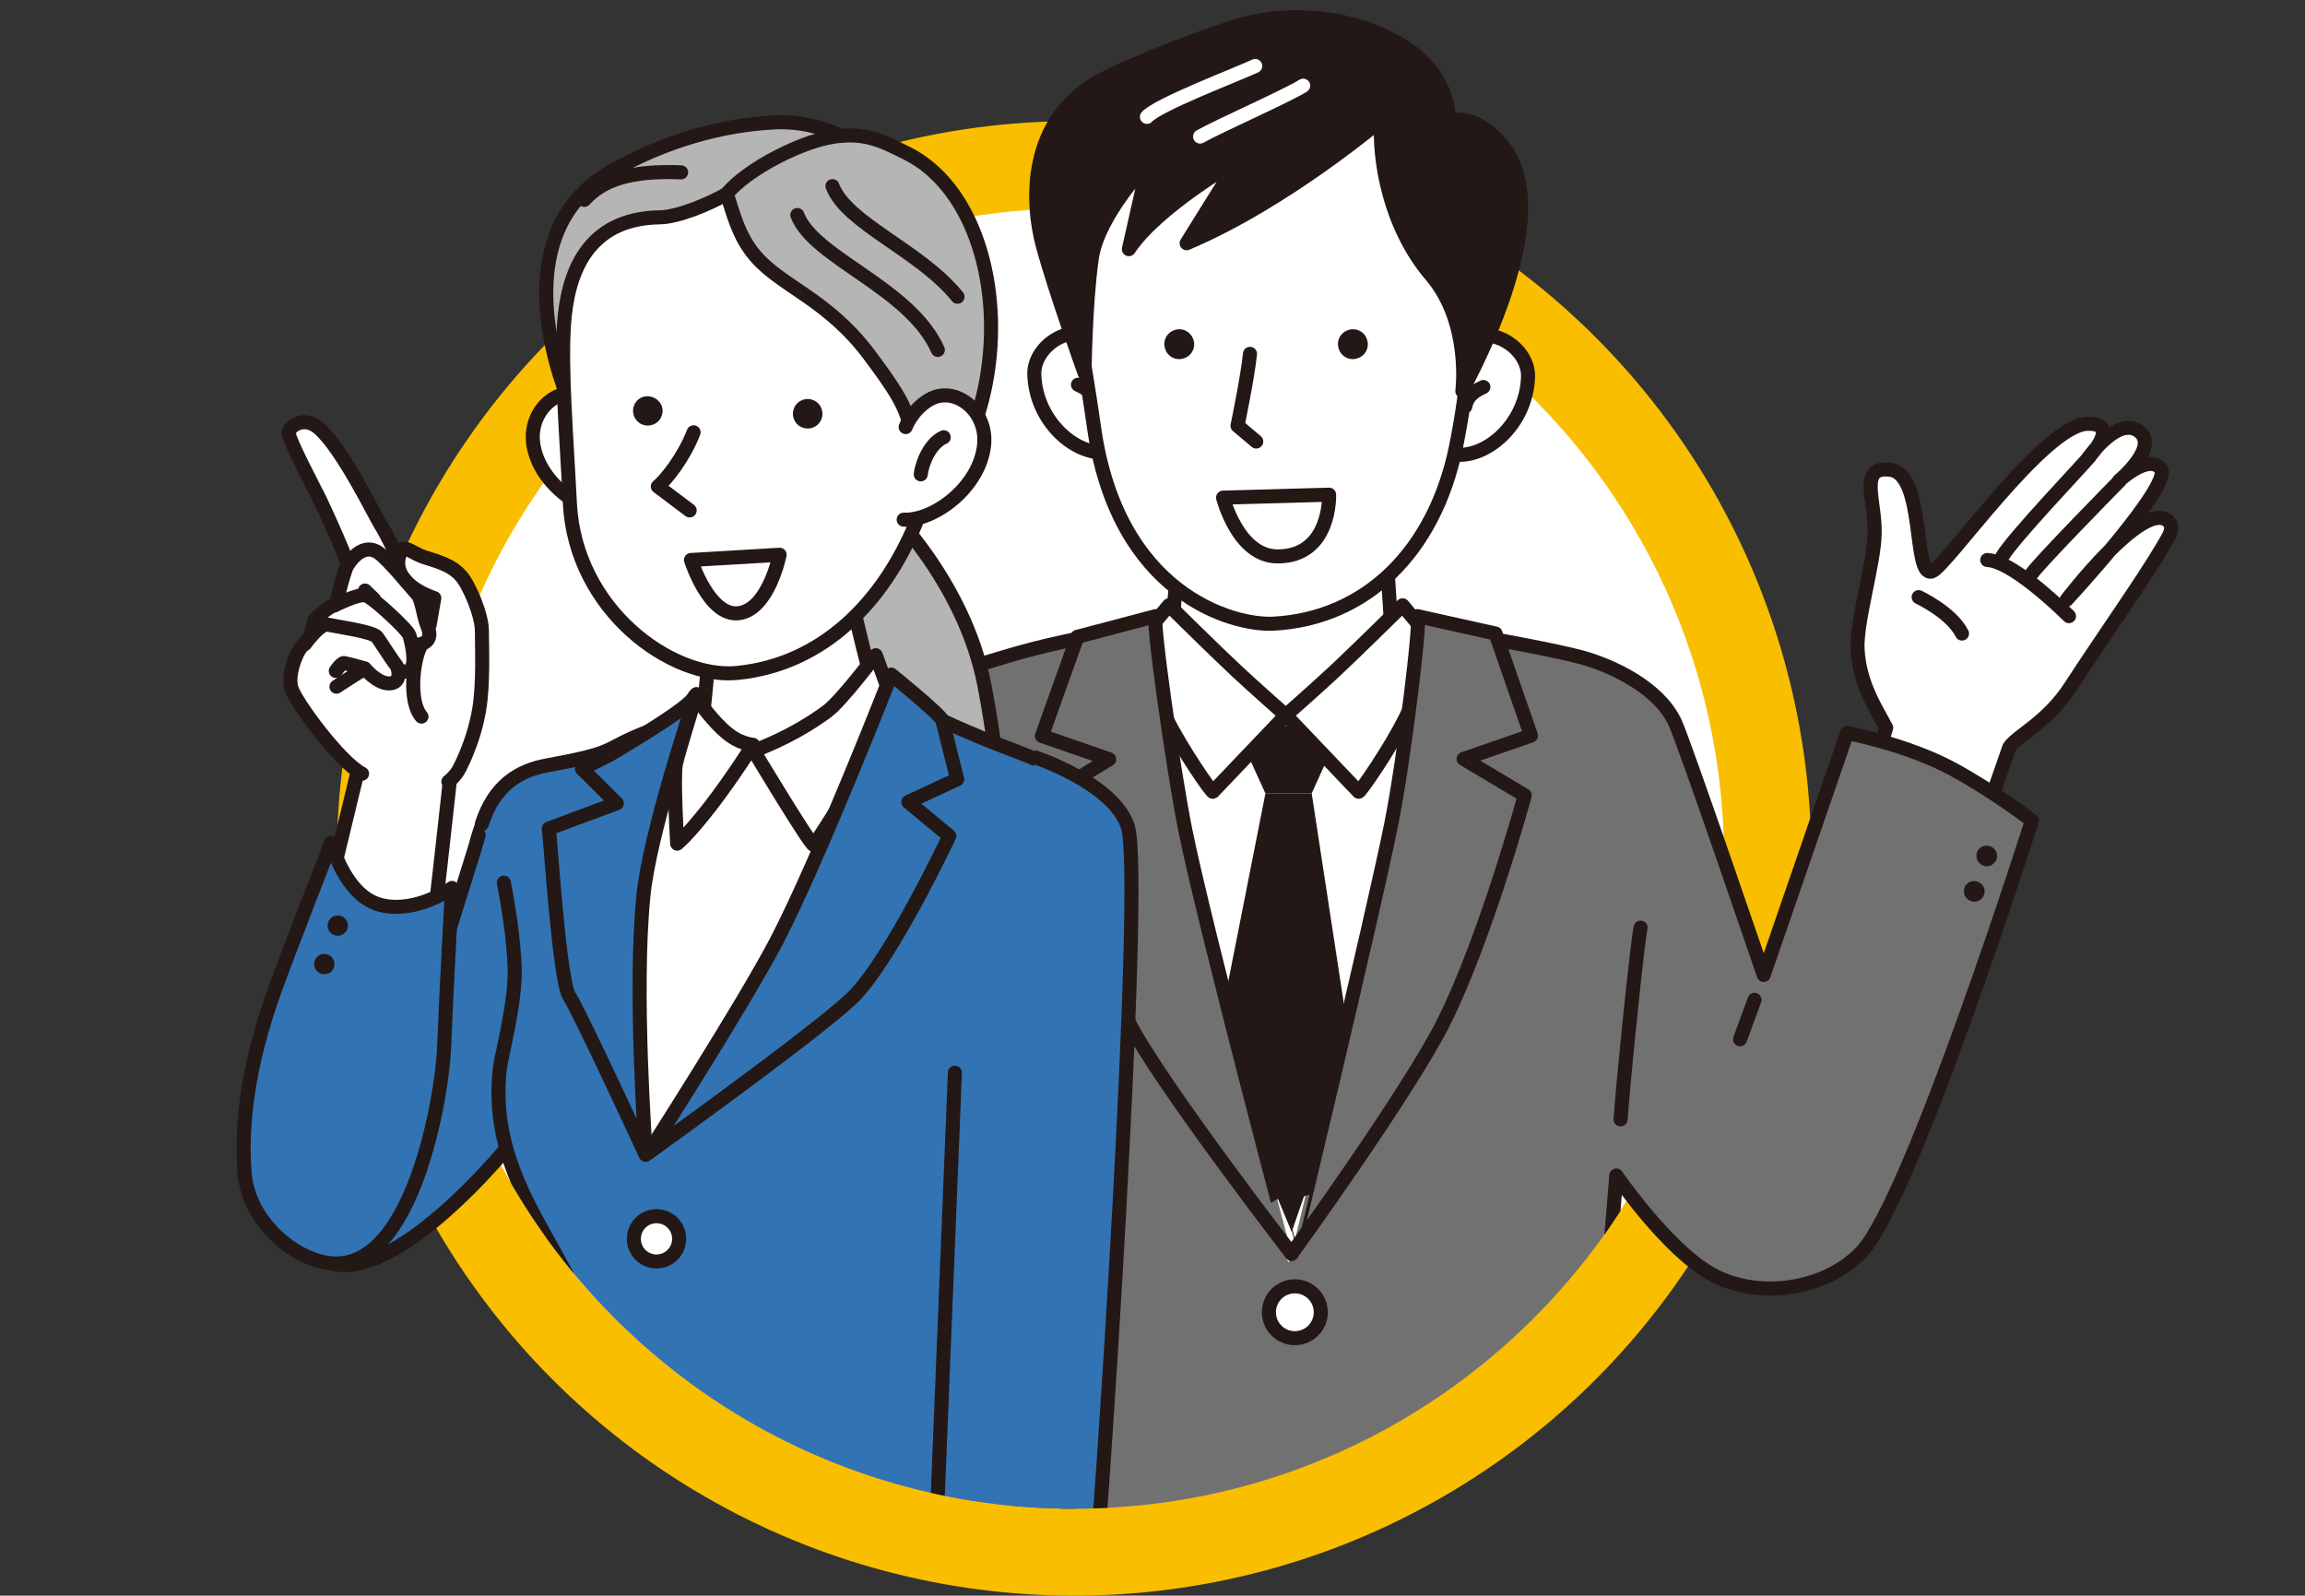 <?xml version="1.0" encoding="utf-8"?>
<!-- Generator: Adobe Illustrator 26.2.1, SVG Export Plug-In . SVG Version: 6.00 Build 0)  -->
<svg version="1.1" id="レイヤー_1" xmlns="http://www.w3.org/2000/svg" xmlns:xlink="http://www.w3.org/1999/xlink" x="0px"
	 y="0px" viewBox="0 0 702.2 486.1" style="enable-background:new 0 0 702.2 486.1;" xml:space="preserve">
<rect x="0" y="0" width="702.2" height="486.1" fill="#333333" stroke="none"/>
<style type="text/css">
	.st0{fill:#F9BE00;}
	.st1{fill:#FFFFFF;}
	.st2{clip-path:url(#SVGID_00000146471855674645231780000017547550746459312284_);}
	.st3{fill:#FFFFFF;stroke:#231815;stroke-width:4.282;stroke-linecap:round;stroke-linejoin:round;stroke-miterlimit:10;}
	.st4{fill:none;stroke:#231815;stroke-width:4.282;stroke-linecap:round;stroke-linejoin:round;stroke-miterlimit:10;}
	.st5{fill:#727171;stroke:#231815;stroke-width:4.282;stroke-linecap:round;stroke-linejoin:round;stroke-miterlimit:10;}
	.st6{fill:#231815;}
	.st7{fill:#231815;stroke:#231815;stroke-width:4.282;stroke-linecap:round;stroke-linejoin:round;stroke-miterlimit:10;}
	.st8{fill:none;stroke:#FFFFFF;stroke-width:4.282;stroke-linecap:round;stroke-linejoin:round;stroke-miterlimit:10;}
	.st9{fill:#F9BE00;stroke:#231815;stroke-width:4.282;stroke-linecap:round;stroke-linejoin:round;stroke-miterlimit:10;}
	.st10{fill:#3273B3;stroke:#231815;stroke-width:4.282;stroke-linecap:round;stroke-linejoin:round;stroke-miterlimit:10;}
	.st11{fill:#B5B5B6;stroke:#231815;stroke-width:4.282;stroke-linecap:round;stroke-linejoin:round;stroke-miterlimit:10;}
</style>
<circle class="st0" cx="327.2" cy="261.5" r="224.6"/>
<path class="st1" d="M196.2-13.2"/>
<circle class="st1" cx="327.2" cy="261.5" r="198"/>
<g>
	<g>
		<defs>
			<path id="SVGID_1_" d="M679,45.3l-281-48L60,51.6c0,0-30,126-30,128S10,380.3,10,380.3l102,12.7l41.6-36.2
				c33.7,61.3,98.8,102.8,173.6,102.8c69.9,0,131.3-36.2,166.6-90.9l13.6,23.7l34.7,4.7c0,0,66.7-9.3,70.7-12
				c4-2.7,80-187.3,80-187.3L679,45.3z"/>
		</defs>
		<clipPath id="SVGID_00000003823435723385251550000011200546812986430393_">
			<use xlink:href="#SVGID_1_"  style="overflow:visible;"/>
		</clipPath>
		<g style="clip-path:url(#SVGID_00000003823435723385251550000011200546812986430393_);">
			<g>
				<g>
					<g>
						<path class="st3" d="M574.6,221.7c-2.7-5.3-8.1-13-8.7-23.8c-0.5-8.2,5-26.1,5.2-35.2c0.3-10.1-5.1-20.8,4.7-19.6
							c10.8,1.3,6.8,32.7,12.7,31c4.2-1.2,34.2-44.8,47.5-45c10.2-0.2,0.4,10.1,0.4,10.1s8.9-12.6,15.2-7.8c6.3,4.8-6,15-6,15
							s9.2-8.5,12.7-3.5c3.5,5-28.7,39.8-28.7,39.8s22.9-30,30.6-24.2c2.7,2.1,0.4,5-1.6,8.5c-5.7,9.7-19.3,29-27.7,42
							c-7.3,11.3-16.7,15.2-18.8,18.7l-13.8,39.5l-35-7.9L574.6,221.7z"/>
						<path class="st4" d="M605.4,170.6c7.3,0.3,21.2,13.5,24.9,17.1"/>
						<path class="st4" d="M645.7,146.5c0,0-25.2,25.6-26.9,28.5"/>
						<path class="st4" d="M636.5,139.2c-2.5,3-23,24.5-26.5,30.3"/>
						<path class="st4" d="M584.5,181.9c0,0,10,4.7,13.2,11.1"/>
					</g>
				</g>
				<path class="st5" d="M485.5,430c2.4-15.1,6.9-71.9,6.9-71.9s15.4,22.5,29.1,30.1c13.7,7.6,34.3,5.1,45.6-6.8
					c15.3-16.2,51.9-131.4,51.9-131.4s-10.9-8.5-24.1-15.7c-13.8-7.5-32.2-11-32.2-11l-25.4,73.7c0,0-24.3-71.3-27.1-77.1
					c-5.1-10.6-19.2-17.1-28.2-19.6c-7-1.9-24.6-5.4-47.9-9.1c-11.3-1.8-20.5-5.6-32.2-5.6c-20.1,0-31.9,1.3-55.7,5.6
					c-18.4,3.3-28.8,5.5-40.1,8.9c-11.3,3.5-24.8,6.9-30.5,11.9c-9,7.8-22.6,69.3-39.3,108.5c-11,25.7-20.1,49.3-20,64.2
					c0,9,14.9,31.1,19.5,31.9c-0.1,0.4,74.5,5.6,74.5,5.6l-1.4,63.5l177.7-5L485.5,430z"/>
				<polyline class="st1" points="440.3,198.3 330.4,198.3 354.5,297 392.5,384.6 426.1,306.3 440.3,198.3 				"/>
				<g>
					<polygon class="st6" points="385.5,241.7 399.6,241.7 410.4,217.8 374.6,217.8 					"/>
					<polygon class="st6" points="385.5,241.7 399.6,241.7 411.9,322.1 393.5,375.3 370.2,319.2 					"/>
				</g>
				<polygon class="st3" points="354.3,223.3 425.9,223.3 422.2,165.8 359.1,167.9 				"/>
				<path class="st3" d="M391.7,217.9l-22.2,23.3c-0.4,0.2-9.5-12.9-14.2-22.4c-4.9-9.9-10.3-21.3-10.1-21.3l10.9-13.1
					c0,0,14.7,14.5,20.5,19.9C382.5,209.8,391.7,217.9,391.7,217.9z"/>
				<path class="st3" d="M391.7,217.9l22.2,23.3c0.4,0.2,9.5-12.9,14.2-22.4c4.9-9.9,10.3-21.3,10.1-21.3l-10.9-13.1
					c0,0-14.7,14.5-20.5,19.9C400.9,209.8,391.7,217.9,391.7,217.9z"/>
				<path class="st5" d="M361.1,252.9c-3.8-19-10.3-65.2-9-65.2l-23.9,6.3l-10.8,30.2l20.5,7.1l-18.2,11.1c0,0,11.7,44.8,24.2,69.1
					c9.6,18.7,49.6,70.5,49.6,70.5S366.9,281.8,361.1,252.9z"/>
				<path class="st5" d="M423.9,250.7c3.8-19,9.2-63,7.9-63l23.8,5.3l10.8,31.1l-20.5,7.1l18.6,11.1c0,0-11.8,43.3-24.7,69.1
					c-10.9,21.7-46.3,70.5-46.3,70.5S418.1,279.6,423.9,250.7z"/>
				
					<ellipse transform="matrix(0.997 -8.247995e-02 8.247995e-02 0.997 -31.612 33.882)" class="st3" cx="394.3" cy="399.6" rx="7.9" ry="7.9"/>
				<path class="st4" d="M286.2,281.4c0,0,8.7,99.8,9.1,117.7"/>
				<path class="st4" d="M499.8,282.6c-0.7,1.9-5.4,47.6-6.1,58.4"/>
				<g>
					<path class="st3" d="M442.4,138.4c10.4,1.7,22.7-9.4,23.1-23.6c0.3-8.9-12-16.8-19.6-10c-2.8,2.5-6.1,6.4-7.2,8.2"/>
					<path class="st3" d="M451.9,117.9c-2.1,1-4.8,2.3-5.5,5.9"/>
					<path class="st3" d="M338.2,137.7c-10.4,1.7-22.7-9.4-23.1-23.6c-0.3-8.9,12-16.8,19.6-10c2.8,2.5,6.1,6.4,7.2,8.2"/>
					<path class="st3" d="M328.4,117.2c2.1,1,4.8,2.3,5.5,5.9"/>
					<path class="st3" d="M327.5,72.8c-2.1,14.1,3,37.3,5.7,56.8c7,51.4,42.3,61,54.7,60.4c28.2-1.5,49-21.9,55.6-53.6
						c3.4-16.5,7.1-44.3,0.7-62.5c-6.4-18.2-28.7-64.5-72-37.4C346.7,52.3,331.3,47.2,327.5,72.8z"/>
					<path class="st3" d="M404.9,150.7c0,0,0.7,18.8-15.7,18.8c-12.1,0-16.6-17.9-16.6-17.9L404.9,150.7z"/>
					<path class="st3" d="M382.7,134.5l-5.7-4.8c0,0,3.1-14.9,3.8-21.9"/>
					<path class="st6" d="M416.4,103.3c0.9,2.3-0.3,5-2.7,5.8c-2.3,0.9-5-0.3-5.8-2.7c-0.9-2.3,0.3-5,2.7-5.8
						C412.9,99.7,415.6,100.9,416.4,103.3z"/>
					<path class="st6" d="M363.5,103.3c0.9,2.3-0.3,5-2.7,5.8c-2.3,0.9-5-0.3-5.8-2.7c-0.9-2.3,0.3-5,2.7-5.8
						C360,99.7,362.6,100.9,363.5,103.3z"/>
					<path class="st7" d="M332.6,78.7c-2,14-2.2,34.9-2.2,34.9s-9-25-12.7-38.7c-3.7-13.6-4.4-37.7,16.5-49.8
						c9-5.2,35.2-15.3,45.6-18c16.9-4.3,35.8-0.9,48.4,7.4c14,9.2,13.2,22.4,13.2,22.4s7-3.1,15.7,6.7
						c19.5,21.9-12.7,76.6-11.6,75.5c0,0,2.7-20.9-9.5-35.2c-12.8-15-16.1-35.6-15.2-47.4c0,0-29.2,24.9-59.3,37.6
						c0,0,12.1-19.5,15.9-25.4c0,0-24.8,14.1-33.5,27.2l5.9-26.2C349.7,49.6,334.5,65.4,332.6,78.7z"/>
					<path class="st4" d="M436,50.7c-0.2,9,4.3,19.1,11.4,25.8"/>
					<path class="st8" d="M382.4,20.1c-6.3,2.9-29.5,11.7-33,15.5"/>
					<path class="st8" d="M365.6,41.6c5.2-3,26.5-12.4,31.4-15.5"/>
				</g>
				<line class="st9" x1="534.5" y1="304.6" x2="530.1" y2="316.6"/>
				<path class="st6" d="M602.1,260.8c0,1.7,1.5,3.1,3.2,3.1c1.7,0,3.1-1.5,3.1-3.2c0-1.7-1.5-3.1-3.2-3.1
					C603.4,257.6,602,259,602.1,260.8z"/>
				<path class="st6" d="M598.3,271.6c0,1.7,1.5,3.1,3.2,3.1c1.7,0,3.1-1.5,3.1-3.2c0-1.7-1.5-3.1-3.2-3.1
					C599.6,268.4,598.2,269.8,598.3,271.6z"/>
			</g>
		</g>
		<g style="clip-path:url(#SVGID_00000003823435723385251550000011200546812986430393_);">
			<g>
				<g>
					<path class="st3" d="M100.9,268.4l9.8-40.6l28.8-12.5c0,0-5.8,53.7-7.2,64.3c0,0-12.8,7.7-21.6,5.9
						C102,283.7,100.9,268.4,100.9,268.4z"/>
					<path class="st3" d="M189,156.5c-8.9,1.3-23.9-7.6-26.4-20.4c-2.1-10.5,7.3-19.2,15.5-15.3c5.4,2.6,7.8,7.6,7.8,7.6"/>
					<path class="st10" d="M164.5,234.7c-15.2,2.1-18.3,18.8-20,24.2c-1.7,5.4-20.6,66.9-24.3,72.9c-3.6,6-28,46.2-28,46.2
						c16.5,25.8,58.6-23.5,64.9-31.6"/>
					<path class="st11" d="M269,153.3c0,0,24.7,23.2,30.9,55.5c7.3,37.7,4.9,61,4.9,61s-27.7-18.6-35.3-35.5
						c-7.6-17-16.8-65.1-16.8-65.1"/>
					<path class="st10" d="M146.8,251c3.8-11.9,11.5-16.3,19.7-17.8c20.3-3.7,17.6-4.6,26.7-8.6c9.1-4.1,37.6-12.9,44.3-12.6
						c6.7,0.3,28.1-5.2,38.2,1.1s15.5,8.3,23.2,11.6c7.7,3.3,23.1,8.2,27.2,12.5s4.7,34.7,8.2,56.1c3.5,21.4-27,84.9-26.7,87.6
						C310.7,416,337,500,337,500l-158.7,10.7c0,0,4.4-65.4,2.8-95.7c-1.7-30.3-33.3-51-28.8-89.7c0.3-3,4.8-19.9,4.5-30.2
						c-0.3-9.3-2-19.4-3.3-26.2"/>
					<path class="st3" d="M216.4,194.9c0,0-2.4,27.2-3.5,34.5c0,0,3,11.1,22.4,10.8c19.4-0.3,35.3-13.9,35.3-13.9
						s-10.4-37.2-12.4-50.6"/>
					<path class="st1" d="M212.1,220.2l17.4-0.1l36.9-9.5l5.8,7.3l-37.1,74.3l-34.2,56c0,0-10-3.4-13.8-21.7
						c-3.8-18.3-14.7-54.9-11.9-59.2C177.9,263,212.1,220.2,212.1,220.2z"/>
					<path class="st11" d="M173.8,123.2c0,0-23.2-50.8,12.6-71.1c16.4-9.3,33.7-14,49.3-14.8c7.6-0.4,14.6,1.3,20.4,4.1
						c8.7-0.9,14.4,2.5,19.6,5c31.6,15.1,35.7,76.8,6.5,107.3c-9.3,9.7-13,19.7-13,19.7L173.8,123.2z"/>
					<path class="st3" d="M173.6,153.2c-1-20.2-2.7-40.4-1.8-54.1c1-15.5,6.8-32.6,29.3-32.9c5.3-0.1,14.2-3.7,20.3-7.1
						c1.7,4.8,3.4,12.9,8.9,19.1c7.9,9.1,22,13.1,34.6,30c12.6,16.8,10.1,16.4,14.3,26.3c-1.2,8.9,2.3,18.9-0.2,24.9
						c-9.8,23.7-28.1,43-54.4,45.6C204.9,207,175.2,186,173.6,153.2z"/>
					<path class="st3" d="M211.3,131.7c-2.8,7.3-8.2,14.3-10.9,16.5l9.7,7.3"/>
					<path class="st3" d="M275.3,158.3c9,0.5,23.1-9.7,24.5-22.7c1.1-10.6-9-18.4-16.8-13.8c-5.2,3.1-7.1,8.3-7.1,8.3"/>
					<path class="st6" d="M250.3,124.6c0.8,2.3-0.4,4.9-2.8,5.7c-2.3,0.8-4.9-0.4-5.7-2.8c-0.8-2.3,0.4-4.9,2.8-5.7
						C246.9,121,249.5,122.2,250.3,124.6z"/>
					<path class="st6" d="M201.6,123.7c0.8,2.3-0.4,4.9-2.8,5.7c-2.3,0.8-4.9-0.4-5.7-2.8c-0.8-2.3,0.4-4.9,2.8-5.7
						C198.2,120.2,200.7,121.4,201.6,123.7z"/>
					<path class="st3" d="M237.5,169c0,0-3.3,16.6-12.4,17.8c-9.1,1.2-14.6-16.2-14.6-16.2L237.5,169z"/>
					<path class="st4" d="M242.9,65.5c5,13.2,34.4,22.1,42.8,41.1"/>
					<path class="st4" d="M253.6,56.7c4.3,11.4,26.6,19.5,38.1,33.7"/>
					<path class="st4" d="M280.5,144.5c0.5-4,3.1-9.6,7-11.3"/>
					<path class="st3" d="M229.6,228.7c0,0,11.3-3.8,22.4-12c4.3-3.2,14.8-17.1,14.8-17.1l6.4,17.6c0,0-24.5,39.9-25.3,40.2
						C247,257.7,229.6,228.7,229.6,228.7z"/>
					<path class="st10" d="M271.5,205.5c0,0-21.9,56.1-34.9,81.1c-10.3,19.7-39.2,64.7-39.2,64.7s50.5-36.2,62-47.1
						c11.6-10.9,29.8-49.5,29.8-49.5l-12.5-10.4l14.9-6.9c0,0-4.1-16.3-4.5-17.9C286.7,217.8,271.5,205.5,271.5,205.5z"/>
					<path class="st10" d="M211.2,214.1c0,0-13.4,40-15.2,58.9c-2.9,29.1,0.6,75.5,0.7,78.8c0,0-20.2-43.7-23.3-48.4
						c-3-4.6-5.8-48.8-6.2-51l20.7-7.7l-10.6-10.5l8.5-4.3c0,0,23-13.4,25.3-17.1C213.6,209.1,211.2,214.1,211.2,214.1z"/>
					<path class="st9" d="M319.1,383.3"/>
					<path class="st10" d="M290.9,326.8l-6.2,153.1l48.2,7.5c2.1-15.5,15.7-219.8,10.7-235.5c-3.7-11.8-23.4-19.5-28-21.1"/>
					<path class="st4" d="M207.5,52.5c-15.3-0.6-23.9,2.2-29.5,8.4"/>
					<path class="st3" d="M214.1,215.3c0,0,4.5,6.3,9.1,9.3c3,2,6.2,2.3,6.2,2.3s-6,9.6-13,18.7c-7,9-10.1,11.4-10.1,11.4
						s-1.2-20.3-0.4-24.2c0.8-3.9,5.3-17.7,5.3-18.6C211.1,213.2,214.1,215.3,214.1,215.3z"/>
					<path class="st4" d="M221.4,59.1c5.7-7.3,23.9-17,34.7-17.7"/>
					<circle class="st6" cx="125.4" cy="346.8" r="3.1"/>
					
						<ellipse transform="matrix(0.115 -0.993 0.993 0.115 -247.494 435.74)" class="st6" cx="120.9" cy="356.8" rx="3.1" ry="3.1"/>
					<path class="st10" d="M100.9,256.7c0,0,4.2,16.3,15.1,19c10.9,2.7,21.7-5.2,21.7-5.2s-1.9,34.6-2.4,48.6
						c-0.5,14-9.4,68.7-34.9,65.7c-11.1-1.3-24.8-12.9-25.9-27.6c-1-13.1,0.4-31.4,9.5-56.4C88.9,287.4,100.9,256.7,100.9,256.7z"/>
					
						<ellipse transform="matrix(0.115 -0.993 0.993 0.115 -189.081 351.802)" class="st6" cx="103" cy="282.1" rx="3.1" ry="3.1"/>
					<circle class="st6" cx="98.8" cy="293.7" r="3.1"/>
					<g>
						<path class="st3" d="M110.3,235.7c-6.8-3.5-20.3-21.9-21.5-26c-1.2-4.1,1.2-9.8,2.3-11.6c1.1-1.8,3.3-3.9,3.3-3.9
							s0.8-3,1.2-4.7c0.5-1.8,5.9-5.2,7-5.8c0.7-4.3,2.4-9.5,3.2-11.7c0.3-0.8-5.4-13.6-8.3-19.7c-1.1-2.3-9.4-17.9-9.5-20.2
							c-0.2-2.2,4.6-5.6,9.1-1.7c7.4,6.4,17.5,27.5,19,29.7c1.5,2.2,4.8,9.3,4.8,9.3s0.5-1.7,1.8-2.2c1.3-0.5,3.6,1.6,6.7,2.6
							c5.3,1.6,8.6,2.8,11.1,5.7c2.5,2.9,6.3,11.9,6.3,16.6c0,4.7,0.5,16.1-0.8,23.9c-1.7,10.4-6.3,18.6-6.3,18.6
							c-1.2,2.1-3.1,3.5-3.1,3.5"/>
						<path class="st4" d="M92.9,196.2c0,0,4.6-6.5,7.1-5.9c2.5,0.6,13.7,2.1,14.9,3.8c1.2,1.7,4.8,7.4,5.7,8.4
							c0.9,1,1.9,5.7-2.1,5.7c-3.7,0-7.4-4.6-7.4-4.6s-5.5-1.5-6.3-1.6c-0.8-0.1-2.5,2.4-2.5,2.4"/>
						<path class="st4" d="M101.8,184.5c0,0,7.4-3.8,9.7-3.1c2.1,0.6,12.6,10.3,13.2,12.1c0.6,1.8,2,7.8,0.7,9.9s-3.4,0.9-3.9,0.6"
							/>
						<path class="st4" d="M106,172c1.7-2.7,5.2-6.3,9.2-3.7c3,2,11.1,11.9,12.1,13c1,1.1,1.9,6.6,2.5,8.3c0.6,1.7,2.7,5.6-1.9,6.7
							c-1.2,0.3-2.3-0.3-2.3-0.3"/>
						<path class="st4" d="M122.7,167.3c0,0-2.3,2.6-1,6.5c2,5.8,10.6,8.4,10.6,8.4l-1.4,8.1"/>
						<path class="st4" d="M102.5,209.2c0,0,7.6-5,8.1-5.1"/>
						<path class="st4" d="M128.3,196.5c-2.4,4.1-4,17.1,0.1,21.8"/>
						<line class="st3" x1="111.2" y1="179.9" x2="113.9" y2="182.5"/>
					</g>
				</g>
			</g>
			<circle class="st3" cx="200" cy="377.4" r="6.9"/>
		</g>
	</g>
</g>
</svg>
